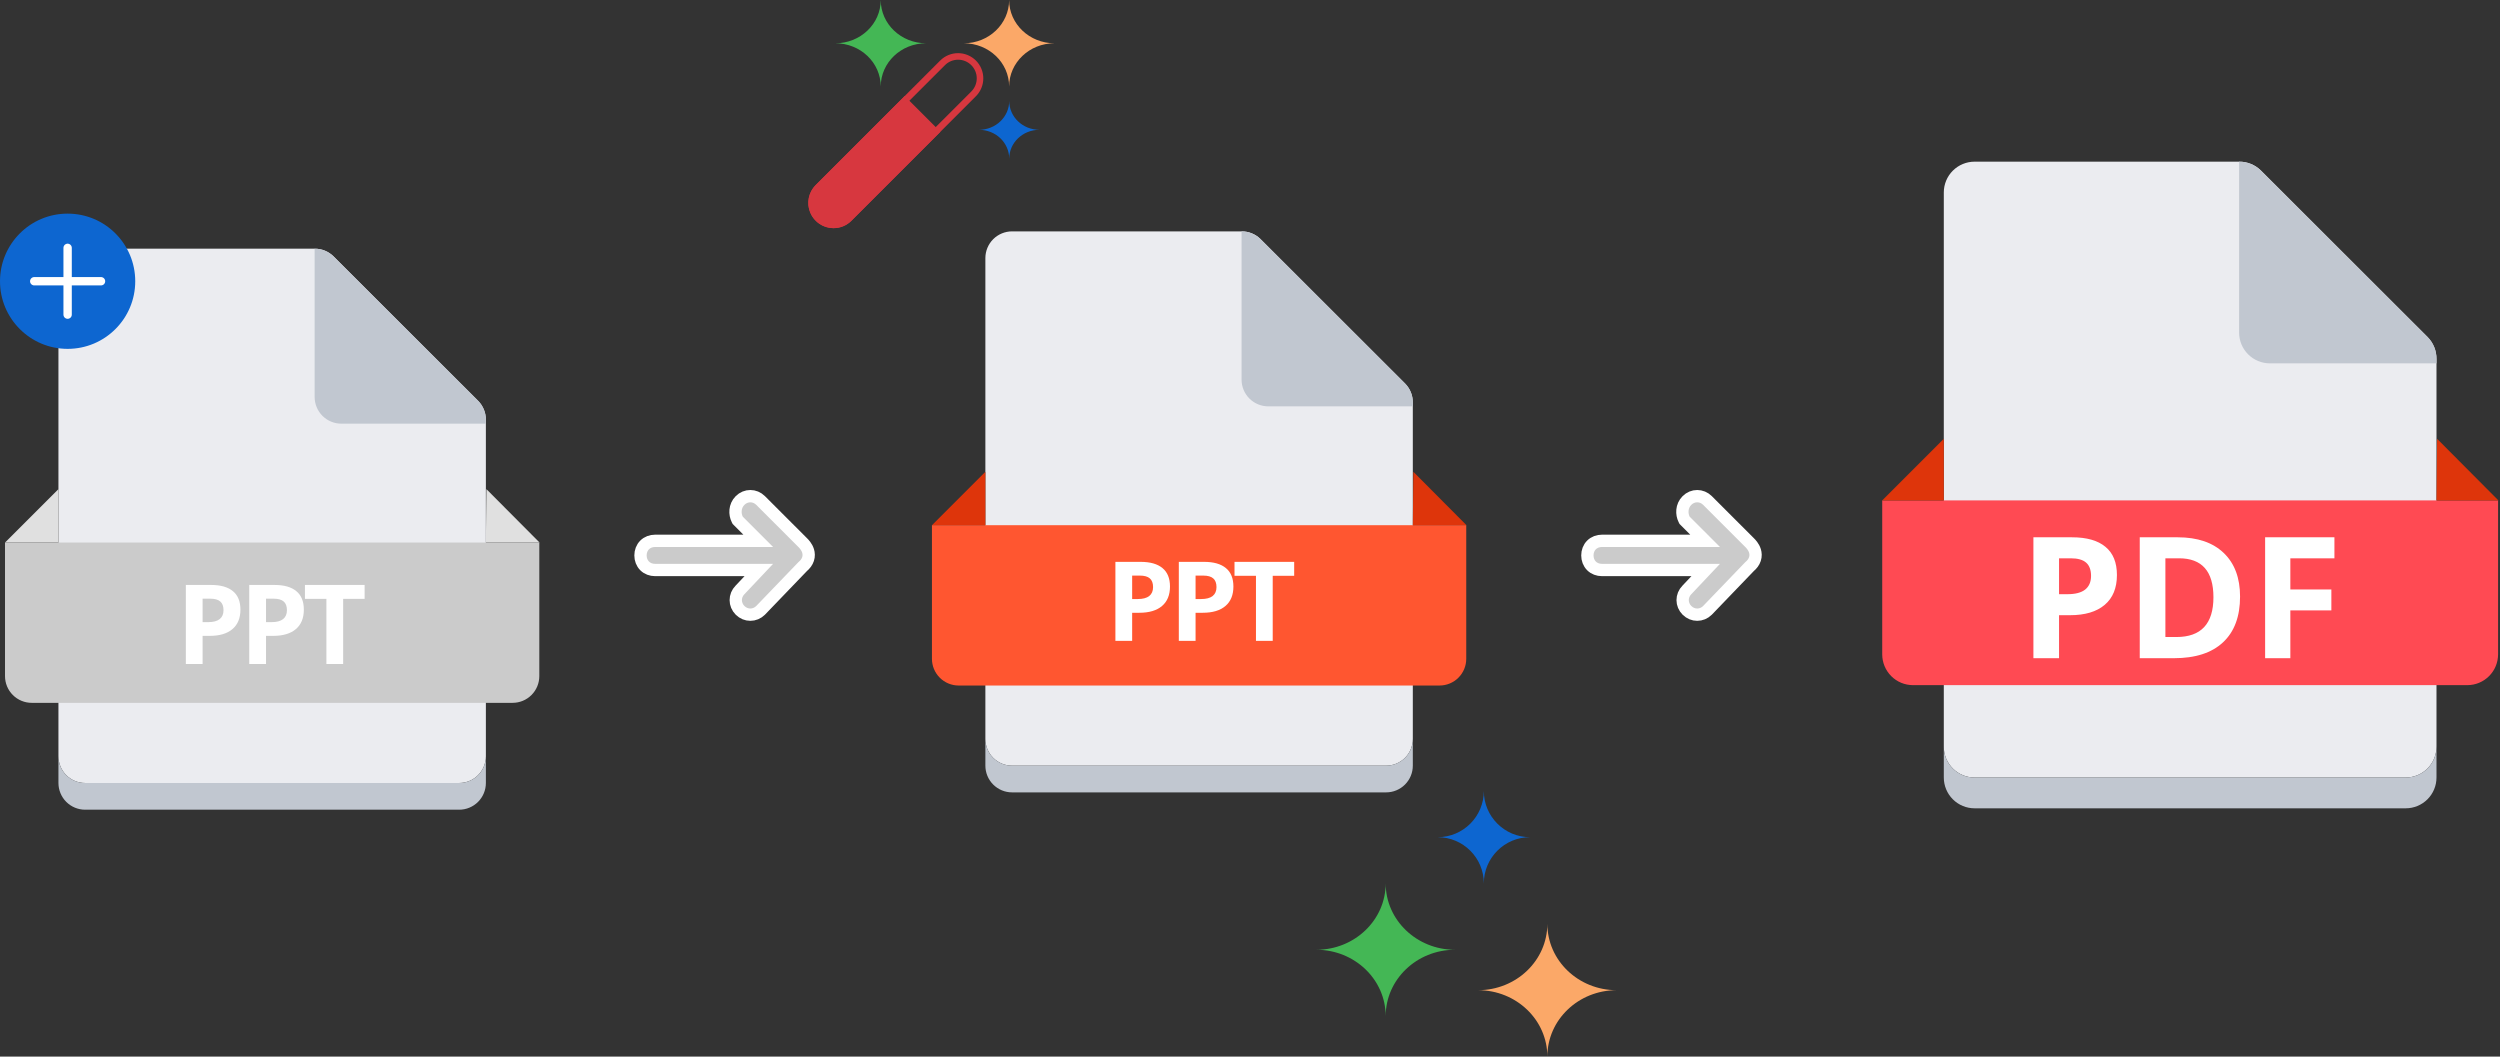 <svg width="433" height="183" viewBox="0 0 433 183" fill="none" xmlns="http://www.w3.org/2000/svg">
<rect x="0" y="0" width="433" height="183" fill="#333333" stroke="none"/>
<path d="M422 129.333C422 130.034 421.862 130.727 421.594 131.374C421.326 132.021 420.933 132.609 420.438 133.105C419.942 133.6 419.354 133.993 418.707 134.261C418.06 134.529 417.367 134.667 416.666 134.667H342C341.299 134.667 340.606 134.529 339.959 134.261C339.312 133.993 338.724 133.6 338.229 133.105C337.733 132.609 337.341 132.021 337.072 131.374C336.804 130.727 336.667 130.034 336.667 129.333V33.333C336.667 32.633 336.804 31.939 337.072 31.292C337.341 30.645 337.733 30.057 338.229 29.562C338.724 29.067 339.312 28.674 339.959 28.406C340.606 28.138 341.299 28 342 28H387.813C388.515 27.996 389.211 28.131 389.861 28.396C390.51 28.661 391.101 29.052 391.6 29.547L420.453 58.4C420.947 58.898 421.338 59.489 421.604 60.139C421.869 60.789 422.004 61.485 422 62.187V129.333Z" fill="#EBECF0"/>
<path d="M422 129.333V134.667C422 135.367 421.862 136.06 421.594 136.708C421.326 137.355 420.933 137.943 420.438 138.438C419.942 138.933 419.355 139.326 418.707 139.594C418.06 139.862 417.367 140 416.666 140H342C340.585 140 339.229 139.438 338.229 138.438C337.228 137.438 336.667 136.081 336.667 134.667V129.333C336.667 130.034 336.804 130.727 337.072 131.374C337.341 132.021 337.733 132.609 338.229 133.104C338.724 133.6 339.312 133.993 339.959 134.261C340.606 134.529 341.299 134.667 342 134.667H416.666C417.367 134.667 418.06 134.529 418.707 134.261C419.355 133.993 419.942 133.6 420.438 133.104C420.933 132.609 421.326 132.021 421.594 131.374C421.862 130.727 422 130.034 422 129.333Z" fill="#C1C7D0"/>
<path d="M326 86.667H432.667V113.333C432.667 114.034 432.529 114.727 432.261 115.374C431.993 116.021 431.6 116.609 431.105 117.105C430.609 117.6 430.021 117.993 429.374 118.261C428.727 118.529 428.034 118.667 427.333 118.667H331.333C330.633 118.667 329.939 118.529 329.292 118.261C328.645 117.993 328.057 117.6 327.562 117.105C327.067 116.609 326.674 116.021 326.406 115.374C326.138 114.727 326 114.034 326 113.333V86.667Z" fill="#FF4A53"/>
<path d="M336.667 86.667V76L326 86.667H336.667ZM422 86.667L422.107 76L432.72 86.667H422Z" fill="#DE350B"/>
<path d="M422 62.187V62.933H393.147C391.732 62.933 390.376 62.371 389.375 61.371C388.375 60.371 387.813 59.015 387.813 57.6V28C388.515 27.996 389.211 28.131 389.861 28.396C390.511 28.661 391.102 29.052 391.6 29.547L420.507 58.4C421.485 59.415 422.022 60.777 422 62.187Z" fill="#C1C7D0"/>
<path d="M356.626 102.914H358.087C359.453 102.914 360.474 102.647 361.152 102.112C361.83 101.568 362.169 100.78 362.169 99.749C362.169 98.708 361.883 97.939 361.31 97.443C360.747 96.946 359.859 96.698 358.646 96.698H356.626V102.914ZM366.652 99.591C366.652 101.845 365.946 103.568 364.533 104.762C363.129 105.955 361.128 106.552 358.531 106.552H356.626V114H352.186V93.06H358.875C361.415 93.06 363.344 93.609 364.661 94.707C365.989 95.796 366.652 97.424 366.652 99.591ZM387.979 103.329C387.979 106.776 386.996 109.417 385.029 111.25C383.071 113.083 380.24 114 376.535 114H370.605V93.06H377.18C380.598 93.06 383.253 93.962 385.143 95.767C387.034 97.572 387.979 100.092 387.979 103.329ZM383.367 103.444C383.367 98.947 381.381 96.698 377.409 96.698H375.046V110.333H376.951C381.228 110.333 383.367 108.037 383.367 103.444ZM396.688 114H392.319V93.06H404.322V96.698H396.688V102.098H403.792V105.721H396.688V114Z" fill="white"/>
<path d="M131.734 105.712L131.742 105.705L131.749 105.697L139.005 98.152C139.461 97.773 139.788 97.334 139.951 96.836C140.123 96.312 140.083 95.819 139.957 95.41C139.732 94.678 139.207 94.156 139.05 93.999C139.044 93.994 139.039 93.989 139.035 93.985L131.734 86.684C130.734 85.684 129.183 85.684 128.183 86.684C127.202 87.665 127.244 89.064 127.691 89.959L127.769 90.113L127.891 90.236L131.328 93.672L113.46 93.672C112.78 93.672 112.13 93.904 111.648 94.386C111.166 94.868 110.934 95.518 110.934 96.198C110.934 96.879 111.166 97.528 111.648 98.011C112.13 98.493 112.78 98.724 113.46 98.724L131.428 98.724L128.171 102.173C127.183 103.174 127.187 104.716 128.183 105.712C129.183 106.713 130.734 106.713 131.734 105.712Z" fill="#CBCBCB" stroke="white" stroke-width="2.132"/>
<path d="M295.734 105.712L295.742 105.705L295.749 105.697L303.005 98.152C303.461 97.773 303.788 97.334 303.951 96.836C304.123 96.312 304.083 95.819 303.957 95.41C303.732 94.678 303.207 94.156 303.05 93.999C303.044 93.994 303.039 93.989 303.035 93.985L295.734 86.684C294.734 85.684 293.183 85.684 292.183 86.684C291.202 87.665 291.244 89.064 291.691 89.959L291.769 90.113L291.891 90.236L295.328 93.672L277.46 93.672C276.78 93.672 276.13 93.904 275.648 94.386C275.166 94.868 274.934 95.518 274.934 96.198C274.934 96.879 275.166 97.528 275.648 98.011C276.13 98.493 276.78 98.724 277.46 98.724L295.428 98.724L292.171 102.173C291.183 103.174 291.187 104.716 292.183 105.712C293.183 106.713 294.734 106.713 295.734 105.712Z" fill="#CBCBCB" stroke="white" stroke-width="2.132"/>
<path d="M144.372 39.512C143.507 39.513 142.662 39.257 141.943 38.776C141.224 38.297 140.664 37.614 140.333 36.815C140.002 36.017 139.915 35.138 140.084 34.29C140.253 33.442 140.669 32.663 141.281 32.052L162.856 10.476C163.676 9.661 164.787 9.204 165.944 9.206C167.1 9.208 168.209 9.669 169.027 10.487C169.845 11.305 170.306 12.414 170.308 13.57C170.31 14.727 169.853 15.838 169.038 16.659L147.463 38.234C147.058 38.64 146.576 38.962 146.045 39.181C145.515 39.401 144.946 39.513 144.372 39.512ZM142.091 32.859C141.486 33.464 141.146 34.285 141.146 35.141C141.146 35.996 141.486 36.817 142.091 37.422C142.696 38.027 143.517 38.367 144.372 38.367C145.228 38.367 146.049 38.027 146.654 37.422L168.228 15.85C168.833 15.245 169.173 14.424 169.173 13.568C169.173 12.712 168.833 11.892 168.228 11.287C167.623 10.681 166.802 10.341 165.946 10.341C165.091 10.341 164.27 10.681 163.665 11.287L142.091 32.859Z" fill="#D7373F"/>
<path d="M141.281 32.052L156.694 16.638L162.877 22.821L147.463 38.234C146.643 39.054 145.532 39.514 144.372 39.514C143.213 39.514 142.101 39.054 141.281 38.234C140.875 37.828 140.553 37.346 140.333 36.816C140.114 36.285 140 35.717 140 35.143C140 34.569 140.114 34 140.333 33.47C140.553 32.94 140.875 32.458 141.281 32.052Z" fill="#D7373F"/>
<path d="M152.543 14.988C152.543 10.849 149.027 7.494 144.691 7.494C149.027 7.494 152.543 4.139 152.543 0C152.543 4.139 156.058 7.494 160.393 7.494C156.058 7.494 152.543 10.849 152.543 14.988Z" fill="#44B755"/>
<path d="M174.78 14.988C174.78 10.849 171.265 7.494 166.929 7.494C171.265 7.494 174.78 4.139 174.78 0C174.78 4.139 178.295 7.494 182.631 7.494C178.295 7.494 174.78 10.849 174.78 14.988Z" fill="#FBA868"/>
<path d="M174.795 27.478C174.795 24.719 172.451 22.482 169.561 22.482C172.451 22.482 174.795 20.245 174.795 17.486C174.795 20.245 177.138 22.482 180.028 22.482C177.142 22.482 174.795 24.719 174.795 27.478Z" fill="#0D66D0"/>
<path d="M240 153C240 159.351 234.627 164.5 228 164.5C234.627 164.5 240 169.649 240 176C240 169.649 245.373 164.5 252 164.5C245.373 164.5 240 159.351 240 153Z" fill="#44B755"/>
<path d="M268 160C268 166.351 262.627 171.5 256 171.5C262.627 171.5 268 176.649 268 183C268 176.649 273.372 171.5 280 171.5C273.372 171.5 268 166.351 268 160Z" fill="#FBA868"/>
<path d="M257 137C257 141.418 253.418 145 249 145C253.418 145 257 148.582 257 153C257 148.582 260.581 145 265 145C260.587 145 257 141.418 257 137Z" fill="#0D66D0"/>
<path d="M84.154 130.986C84.154 131.594 84.034 132.196 83.802 132.757C83.569 133.318 83.228 133.829 82.799 134.258C82.369 134.688 81.859 135.029 81.297 135.261C80.736 135.494 80.135 135.613 79.527 135.613H14.749C14.141 135.613 13.539 135.494 12.978 135.261C12.416 135.029 11.906 134.688 11.477 134.258C11.047 133.829 10.706 133.318 10.474 132.757C10.241 132.196 10.122 131.594 10.122 130.986V47.7C10.122 47.093 10.241 46.491 10.474 45.929C10.706 45.368 11.047 44.858 11.477 44.428C11.906 43.999 12.416 43.658 12.978 43.425C13.539 43.193 14.141 43.073 14.749 43.073H54.495C55.104 43.07 55.707 43.186 56.271 43.416C56.835 43.647 57.347 43.986 57.78 44.415L82.812 69.447C83.241 69.879 83.58 70.392 83.81 70.956C84.041 71.52 84.157 72.123 84.154 72.732V130.986Z" fill="#EBECF0"/>
<path d="M84.154 130.986V135.613C84.154 136.221 84.034 136.823 83.802 137.384C83.569 137.945 83.228 138.455 82.799 138.885C82.369 139.315 81.859 139.656 81.298 139.888C80.736 140.121 80.135 140.24 79.527 140.24H14.749C13.521 140.24 12.345 139.753 11.477 138.885C10.609 138.017 10.122 136.841 10.122 135.613V130.986C10.122 131.594 10.241 132.196 10.474 132.757C10.706 133.318 11.047 133.828 11.477 134.258C11.906 134.688 12.416 135.029 12.978 135.261C13.539 135.494 14.141 135.613 14.749 135.613H79.527C80.135 135.613 80.736 135.494 81.298 135.261C81.859 135.029 82.369 134.688 82.799 134.258C83.228 133.828 83.569 133.318 83.802 132.757C84.034 132.196 84.154 131.594 84.154 130.986Z" fill="#C1C7D0"/>
<path d="M10.122 93.97V84.716L0.868 93.97H10.122ZM84.154 93.97L84.247 84.716L93.454 93.97H84.154Z" fill="#E0E0E0"/>
<path d="M24.003 98.597H32.054C32.783 98.563 33.511 98.677 34.195 98.931C34.879 99.186 35.504 99.576 36.033 100.078C36.541 100.586 36.939 101.193 37.202 101.862C37.464 102.531 37.586 103.247 37.56 103.965C37.584 104.682 37.46 105.397 37.198 106.065C36.935 106.734 36.539 107.341 36.033 107.851C35.485 108.37 34.838 108.773 34.13 109.035C33.422 109.298 32.669 109.414 31.915 109.378H27.288V116.643H24.003V98.597ZM27.103 106.371H31.267C32.128 106.438 32.988 106.227 33.72 105.769C33.983 105.533 34.186 105.238 34.315 104.908C34.443 104.579 34.493 104.224 34.46 103.872C34.46 102.299 33.427 101.512 31.36 101.512H27.103V106.371ZM39.827 98.875H47.138C48.185 98.831 49.229 99.024 50.19 99.441C51.152 99.858 52.007 100.487 52.69 101.281C54.154 103.113 54.895 105.417 54.773 107.759C54.875 110.126 54.173 112.457 52.783 114.375C52.13 115.25 51.276 115.954 50.294 116.43C49.311 116.905 48.229 117.137 47.138 117.105H39.827V98.875ZM42.927 113.959H47.138C47.797 113.983 48.451 113.848 49.047 113.566C49.643 113.284 50.163 112.864 50.562 112.339C51.453 111.02 51.877 109.44 51.765 107.851C51.919 106.202 51.458 104.554 50.469 103.224C50.026 102.719 49.477 102.316 48.862 102.045C48.246 101.773 47.579 101.639 46.907 101.651H42.927V113.959ZM70.273 101.79H60.695V106.093H70.273V109.054H60.695V116.828H57.595V98.782H70.273V101.79Z" fill="white"/>
<path d="M84.154 72.732V73.38H59.122C57.895 73.38 56.718 72.893 55.85 72.025C54.982 71.157 54.495 69.98 54.495 68.753V43.073C55.104 43.07 55.707 43.186 56.271 43.416C56.835 43.647 57.347 43.986 57.78 44.415L82.858 69.447C83.707 70.328 84.173 71.509 84.154 72.732Z" fill="#C1C7D0"/>
<circle cx="11.712" cy="48.712" r="11.712" fill="#0D66D0"/>
<line x1="11.712" y1="42.928" x2="11.712" y2="54.496" stroke="white" stroke-width="1.446" stroke-linecap="round"/>
<line x1="17.496" y1="48.712" x2="5.929" y2="48.712" stroke="white" stroke-width="1.446" stroke-linecap="round"/>
<path d="M0.868 93.97H93.408V117.105C93.408 117.713 93.288 118.315 93.056 118.876C92.823 119.437 92.483 119.947 92.053 120.377C91.623 120.807 91.113 121.148 90.552 121.38C89.99 121.613 89.389 121.732 88.781 121.732H5.495C4.887 121.732 4.285 121.613 3.724 121.38C3.163 121.148 2.653 120.807 2.223 120.377C1.793 119.947 1.452 119.437 1.22 118.876C0.987 118.315 0.868 117.713 0.868 117.105V93.97Z" fill="#CBCBCB"/>
<path d="M20 97H76V119H20V97Z" fill="#CBCBCB"/>
<path d="M35.089 107.755H36.044C36.937 107.755 37.604 107.58 38.047 107.23C38.491 106.875 38.712 106.36 38.712 105.686C38.712 105.006 38.525 104.503 38.15 104.179C37.782 103.854 37.202 103.692 36.409 103.692H35.089V107.755ZM41.642 105.583C41.642 107.056 41.18 108.182 40.257 108.962C39.339 109.742 38.032 110.132 36.334 110.132H35.089V115H32.188V101.314H36.559C38.219 101.314 39.48 101.673 40.341 102.391C41.208 103.102 41.642 104.166 41.642 105.583ZM46.073 107.755H47.028C47.92 107.755 48.588 107.58 49.031 107.23C49.474 106.875 49.696 106.36 49.696 105.686C49.696 105.006 49.509 104.503 49.134 104.179C48.766 103.854 48.186 103.692 47.393 103.692H46.073V107.755ZM52.626 105.583C52.626 107.056 52.164 108.182 51.241 108.962C50.323 109.742 49.016 110.132 47.318 110.132H46.073V115H43.171V101.314H47.543C49.203 101.314 50.464 101.673 51.325 102.391C52.192 103.102 52.626 104.166 52.626 105.583ZM59.435 115H56.533V103.729H52.817V101.314H63.151V103.729H59.435V115Z" fill="white"/>
<path d="M244.699 127.986C244.699 128.594 244.58 129.196 244.347 129.757C244.115 130.318 243.774 130.829 243.344 131.258C242.914 131.688 242.404 132.029 241.843 132.261C241.282 132.494 240.68 132.613 240.072 132.613H175.294C174.686 132.613 174.085 132.494 173.523 132.261C172.962 132.029 172.452 131.688 172.022 131.258C171.593 130.829 171.252 130.318 171.019 129.757C170.787 129.196 170.667 128.594 170.667 127.986V44.7C170.667 44.093 170.787 43.491 171.019 42.929C171.252 42.368 171.593 41.858 172.022 41.428C172.452 40.999 172.962 40.658 173.523 40.425C174.085 40.193 174.686 40.073 175.294 40.073H215.04C215.649 40.07 216.253 40.186 216.816 40.416C217.38 40.647 217.893 40.986 218.325 41.415L243.357 66.447C243.786 66.879 244.126 67.392 244.356 67.956C244.586 68.52 244.703 69.123 244.699 69.732V127.986Z" fill="#EBECF0"/>
<path d="M244.699 127.986V132.613C244.699 133.221 244.58 133.823 244.347 134.384C244.115 134.945 243.774 135.455 243.344 135.885C242.914 136.315 242.404 136.656 241.843 136.888C241.282 137.121 240.68 137.24 240.072 137.24H175.294C174.067 137.24 172.89 136.753 172.022 135.885C171.154 135.017 170.667 133.841 170.667 132.613V127.986C170.667 128.594 170.787 129.196 171.019 129.757C171.252 130.318 171.593 130.828 172.022 131.258C172.452 131.688 172.962 132.029 173.523 132.261C174.085 132.494 174.686 132.613 175.294 132.613H240.072C240.68 132.613 241.282 132.494 241.843 132.261C242.404 132.029 242.914 131.688 243.344 131.258C243.774 130.828 244.115 130.318 244.347 129.757C244.58 129.196 244.699 128.594 244.699 127.986Z" fill="#C1C7D0"/>
<path d="M170.667 90.97V81.716L161.413 90.97H170.667ZM244.699 90.97L244.792 81.716L254 90.97H244.699Z" fill="#DE350B"/>
<path d="M184.548 95.597H192.599C193.328 95.563 194.056 95.677 194.74 95.931C195.424 96.186 196.049 96.576 196.578 97.078C197.086 97.586 197.484 98.193 197.746 98.862C198.009 99.531 198.131 100.247 198.105 100.965C198.128 101.682 198.005 102.397 197.743 103.065C197.48 103.734 197.084 104.341 196.578 104.851C196.03 105.37 195.383 105.773 194.675 106.035C193.967 106.298 193.214 106.414 192.46 106.378H187.833V113.643H184.548V95.597ZM187.648 103.371H191.812C192.673 103.438 193.533 103.227 194.265 102.769C194.527 102.533 194.731 102.238 194.86 101.908C194.988 101.579 195.038 101.224 195.005 100.872C195.005 99.299 193.972 98.512 191.905 98.512H187.648V103.371ZM200.372 95.875H207.683C208.73 95.831 209.774 96.024 210.735 96.441C211.697 96.858 212.552 97.487 213.235 98.281C214.699 100.113 215.44 102.417 215.318 104.759C215.419 107.126 214.718 109.457 213.328 111.375C212.675 112.25 211.821 112.954 210.839 113.43C209.856 113.905 208.774 114.137 207.683 114.105H200.372V95.875ZM203.472 110.959H207.683C208.342 110.983 208.996 110.848 209.592 110.566C210.188 110.284 210.707 109.864 211.107 109.339C211.998 108.02 212.422 106.44 212.31 104.851C212.464 103.202 212.003 101.554 211.014 100.224C210.571 99.719 210.022 99.316 209.407 99.044C208.791 98.773 208.124 98.639 207.452 98.651H203.472V110.959ZM230.818 98.79H221.24V103.093H230.818V106.054H221.24V113.828H218.14V95.782H230.818V98.79Z" fill="white"/>
<path d="M244.699 69.732V70.38H219.667C218.44 70.38 217.263 69.893 216.395 69.025C215.528 68.157 215.04 66.98 215.04 65.753V40.073C215.649 40.07 216.253 40.186 216.816 40.416C217.38 40.647 217.893 40.986 218.325 41.415L243.404 66.447C244.253 67.328 244.719 68.509 244.699 69.732Z" fill="#C1C7D0"/>
<path d="M161.413 90.97H253.953V114.105C253.953 114.713 253.834 115.315 253.601 115.876C253.369 116.437 253.028 116.947 252.598 117.377C252.169 117.807 251.659 118.148 251.097 118.38C250.536 118.613 249.934 118.732 249.326 118.732H166.04C165.432 118.732 164.831 118.613 164.269 118.38C163.708 118.148 163.198 117.807 162.768 117.377C162.339 116.947 161.998 116.437 161.765 115.876C161.533 115.315 161.413 114.713 161.413 114.105V90.97Z" fill="#FF5630"/>
<path d="M181 94H234V116H181V94Z" fill="#FF5630"/>
<path d="M196.089 103.755H197.044C197.937 103.755 198.604 103.58 199.047 103.23C199.491 102.875 199.712 102.36 199.712 101.686C199.712 101.006 199.525 100.503 199.15 100.179C198.782 99.854 198.202 99.692 197.409 99.692H196.089V103.755ZM202.642 101.583C202.642 103.056 202.18 104.182 201.257 104.962C200.339 105.742 199.032 106.132 197.334 106.132H196.089V111H193.187V97.314H197.559C199.219 97.314 200.48 97.673 201.341 98.391C202.208 99.102 202.642 100.166 202.642 101.583ZM207.073 103.755H208.028C208.921 103.755 209.588 103.58 210.031 103.23C210.474 102.875 210.696 102.36 210.696 101.686C210.696 101.006 210.509 100.503 210.134 100.179C209.766 99.854 209.186 99.692 208.393 99.692H207.073V103.755ZM213.626 101.583C213.626 103.056 213.164 104.182 212.241 104.962C211.323 105.742 210.016 106.132 208.318 106.132H207.073V111H204.171V97.314H208.543C210.203 97.314 211.464 97.673 212.325 98.391C213.192 99.102 213.626 100.166 213.626 101.583ZM220.435 111H217.533V99.729H213.817V97.314H224.151V99.729H220.435V111Z" fill="white"/>
</svg>
